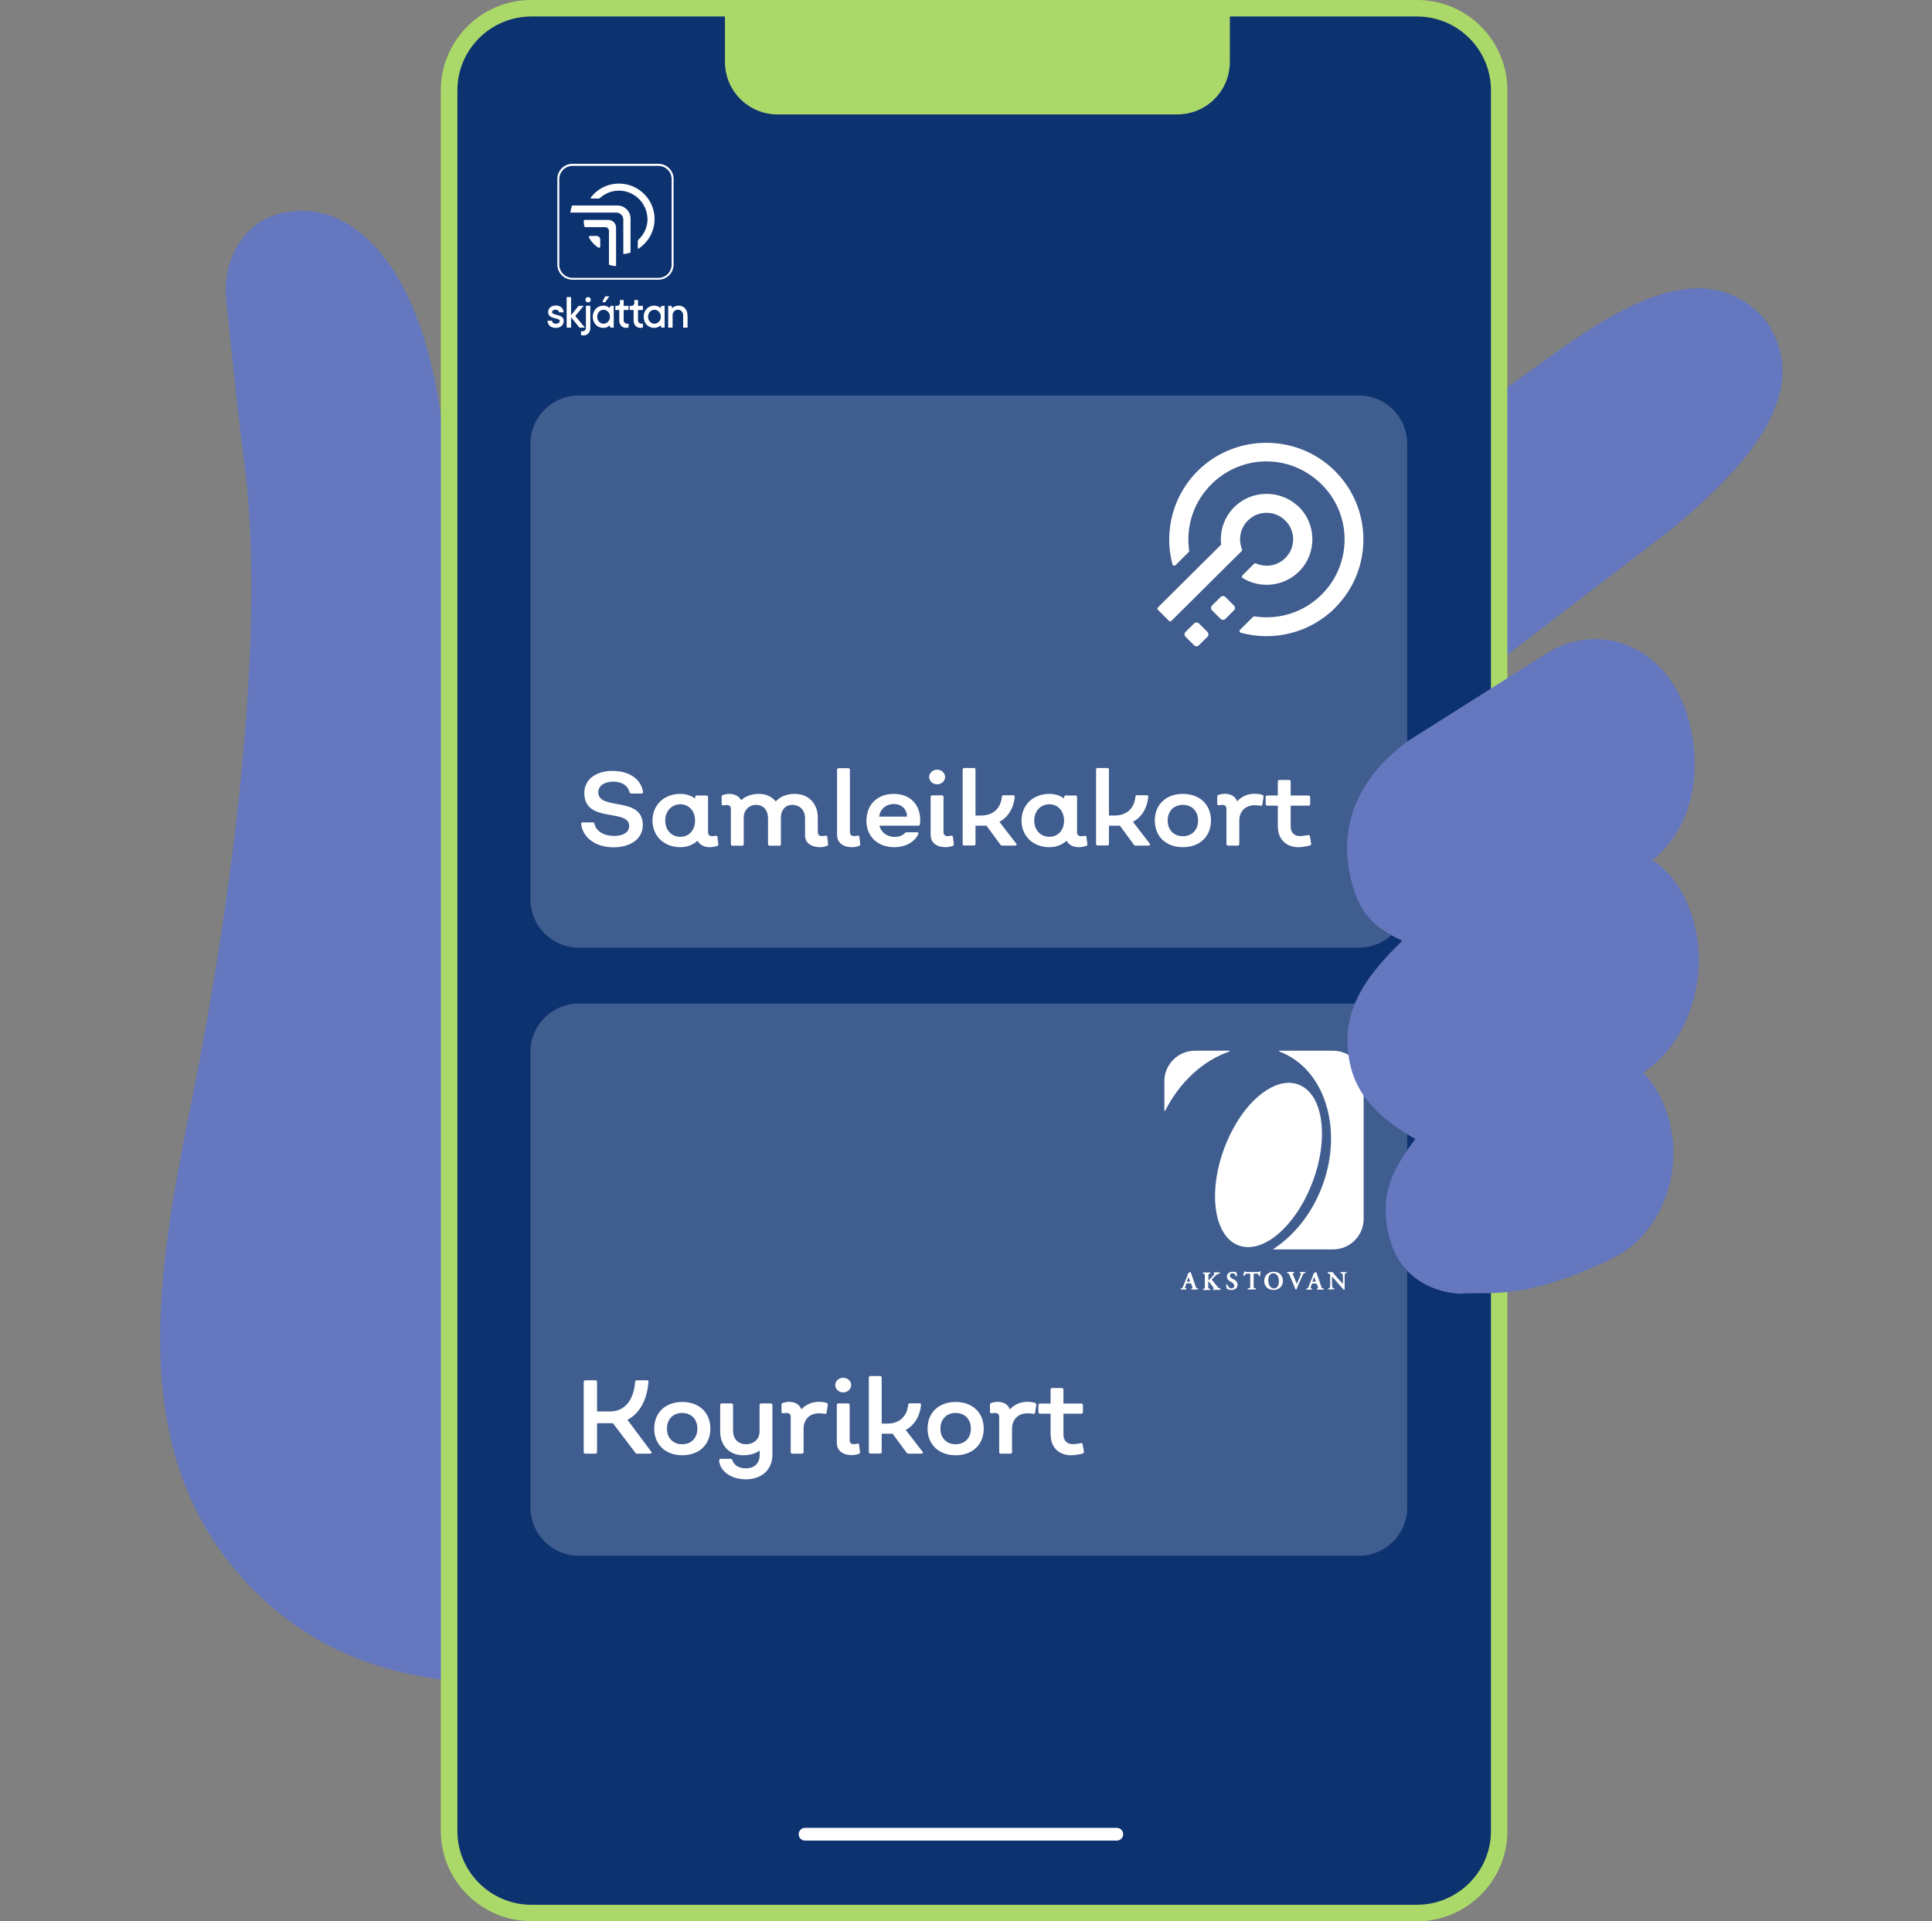 <svg width="181" height="180" viewBox="0 0 181 180" fill="none" xmlns="http://www.w3.org/2000/svg">
<rect x="0" y="0" width="181" height="180" fill="#808080" stroke="none"/>
<g clip-path="url(#clip0_67_1098)">
<path d="M100.881 66.09L144.505 34.637C150.698 30.181 159.211 24.053 164.852 30.239C169.31 36.195 163.761 42.987 155.856 49.447L112.68 82.446L100.881 66.09Z" fill="#6477BF"/>
<path d="M112.565 83.248L100.077 65.952L144.172 34.167C150.56 29.574 159.291 23.286 165.277 29.849C170.539 36.882 162.623 44.648 156.212 49.882L112.554 83.248H112.565ZM101.685 66.216L112.807 81.633L155.512 48.989C165.105 41.154 167.931 35.301 164.404 30.582C159.142 24.809 150.881 30.765 144.861 35.095L101.697 66.216H101.685Z" fill="#6477BF"/>
<path d="M25.754 150.048C35.44 158.478 47.411 157.516 59.532 156.817C74.319 155.969 89.117 155.328 103.914 154.584C106.97 154.435 110.027 154.274 113.094 154.125C120.528 147.241 127.995 137.906 134.567 124.528L43.482 85.504C43.482 85.504 42.425 67.762 41.276 44.923C40.288 25.451 32.947 20.136 28.018 20.319C24.766 20.445 23.181 22.29 22.4 23.996C21.814 25.279 21.63 26.711 21.779 28.12C22.308 33.091 22.664 37.157 23.457 43.25C25.754 61.004 21.676 87.314 18.93 101.242C15.748 117.346 11.313 136.291 24.778 149.154C25.1 149.464 25.433 149.761 25.766 150.059L25.754 150.048Z" fill="#6477BF"/>
<path d="M48.928 157.825C40.529 157.825 32.326 156.531 25.375 150.483C25.042 150.185 24.697 149.876 24.364 149.567C11.209 137.002 14.805 118.984 17.965 103.086L18.355 101.128C20.056 92.503 25.41 62.848 22.882 43.331C22.308 38.875 21.963 35.565 21.607 32.071C21.48 30.811 21.343 29.529 21.205 28.188C21.032 26.619 21.262 25.084 21.871 23.767C22.664 22.015 24.376 19.896 27.995 19.758C33.774 19.506 40.897 25.989 41.851 44.9C42.896 65.723 43.884 82.503 44.045 85.115L135.348 124.242L135.084 124.78C129.167 136.83 122.101 146.566 113.485 154.549L113.335 154.687L103.949 155.156C99.031 155.408 94.114 155.637 89.185 155.878C79.477 156.347 69.436 156.829 59.567 157.39L58.498 157.447C55.316 157.63 52.11 157.814 48.928 157.814V157.825ZM26.134 149.612C35.359 157.642 46.561 157 58.429 156.302L59.498 156.244C69.367 155.683 79.408 155.202 89.128 154.732C94.045 154.492 98.963 154.263 103.88 154.011L112.853 153.564C121.159 145.833 128.018 136.417 133.774 124.815L42.931 85.894L42.907 85.539C42.907 85.367 41.839 67.533 40.702 44.957C39.794 26.883 33.372 20.686 28.041 20.904C25.605 20.995 23.893 22.118 22.917 24.248C22.4 25.382 22.204 26.711 22.342 28.074C22.48 29.414 22.618 30.697 22.744 31.957C23.1 35.45 23.434 38.749 24.008 43.182C26.559 62.883 21.182 92.686 19.47 101.357L19.079 103.315C15.977 118.916 12.45 136.612 25.145 148.731C25.467 149.04 25.789 149.326 26.111 149.612H26.134Z" fill="#6477BF"/>
<path d="M132.752 0.767H49.778C45.527 0.767 42.08 4.203 42.08 8.442V171.558C42.08 175.797 45.527 179.233 49.778 179.233H132.752C137.003 179.233 140.449 175.797 140.449 171.558V8.442C140.449 4.203 137.003 0.767 132.752 0.767Z" fill="#0D3270"/>
<path d="M132.752 180H49.778C45.102 180 41.299 176.209 41.299 171.547V8.453C41.299 3.791 45.102 0 49.778 0H132.752C137.428 0 141.219 3.791 141.219 8.453V171.558C141.219 176.22 137.416 180.011 132.752 180.011V180ZM49.778 1.546C45.964 1.546 42.85 4.65 42.85 8.453V171.558C42.85 175.361 45.964 178.465 49.778 178.465H132.752C136.566 178.465 139.68 175.361 139.68 171.558V8.453C139.68 4.65 136.578 1.546 132.752 1.546H49.778Z" fill="#ABD969"/>
<path d="M54.443 77.212C54.443 77.12 54.489 77.051 54.592 77.051H55.534C55.626 77.051 55.672 77.097 55.695 77.189C55.844 77.876 56.568 78.323 57.556 78.323C58.395 78.323 58.946 77.956 58.946 77.406C58.946 75.7 54.741 77.189 54.741 74.302C54.741 73.054 55.798 72.229 57.384 72.229C58.969 72.229 60.049 73.008 60.245 74.188C60.267 74.279 60.21 74.348 60.107 74.348H59.153C59.061 74.348 59.015 74.314 58.981 74.222C58.82 73.603 58.268 73.237 57.464 73.237C56.614 73.237 56.051 73.626 56.051 74.234C56.051 75.986 60.221 74.543 60.221 77.303C60.221 78.552 59.13 79.388 57.487 79.388C55.844 79.388 54.615 78.529 54.454 77.234L54.443 77.212Z" fill="white"/>
<path d="M67.161 79.262C66.92 79.342 66.713 79.376 66.495 79.376C65.954 79.376 65.541 79.147 65.357 78.769C64.875 79.193 64.358 79.376 63.737 79.376C62.209 79.376 61.129 78.334 61.129 76.879C61.129 75.425 62.209 74.382 63.737 74.382C64.22 74.382 64.702 74.508 65.127 74.818V74.68C65.127 74.589 65.185 74.531 65.277 74.531H66.184C66.276 74.531 66.334 74.589 66.334 74.68V77.979C66.334 78.197 66.472 78.346 66.678 78.346C66.793 78.346 66.885 78.346 67.046 78.311C67.138 78.288 67.207 78.334 67.218 78.426L67.299 79.102C67.299 79.193 67.264 79.25 67.184 79.273L67.161 79.262ZM65.116 76.879C65.116 75.986 64.541 75.356 63.737 75.356C62.933 75.356 62.324 75.986 62.324 76.879C62.324 77.773 62.91 78.403 63.737 78.403C64.564 78.403 65.116 77.773 65.116 76.879Z" fill="white"/>
<path d="M77.466 79.262C77.225 79.342 77.018 79.376 76.8 79.376C75.973 79.376 75.421 78.941 75.421 78.288V76.673C75.421 75.917 74.939 75.413 74.215 75.413C73.583 75.413 73.158 75.894 73.158 76.605V79.09C73.158 79.182 73.101 79.239 73.009 79.239H72.101C72.009 79.239 71.952 79.182 71.952 79.09V76.673C71.952 75.917 71.515 75.413 70.849 75.413C70.182 75.413 69.677 75.894 69.677 76.605V79.09C69.677 79.182 69.62 79.239 69.528 79.239H68.62C68.528 79.239 68.471 79.182 68.471 79.09V75.791C68.471 75.551 68.344 75.425 68.057 75.425C67.988 75.425 67.85 75.448 67.781 75.459C67.678 75.459 67.609 75.436 67.609 75.345V74.657C67.609 74.566 67.643 74.508 67.724 74.486C67.908 74.417 68.137 74.382 68.321 74.382C68.85 74.382 69.24 74.612 69.436 74.978C69.826 74.6 70.412 74.382 71.102 74.382C71.791 74.382 72.308 74.646 72.676 75.093C73.078 74.646 73.698 74.382 74.456 74.382C75.743 74.382 76.616 75.276 76.616 76.605V77.968C76.616 78.185 76.754 78.334 76.961 78.334C77.076 78.334 77.168 78.334 77.329 78.3C77.432 78.277 77.501 78.323 77.501 78.414L77.581 79.09C77.581 79.182 77.547 79.239 77.466 79.262Z" fill="white"/>
<path d="M78.42 78.288V72.126C78.42 72.034 78.478 71.977 78.57 71.977H79.477C79.569 71.977 79.626 72.034 79.626 72.126V77.968C79.626 78.185 79.764 78.334 79.971 78.334C80.086 78.334 80.178 78.334 80.339 78.3C80.442 78.277 80.511 78.323 80.511 78.414L80.592 79.09C80.592 79.182 80.557 79.239 80.477 79.262C80.235 79.342 80.029 79.376 79.81 79.376C78.983 79.376 78.432 78.941 78.432 78.288H78.42Z" fill="white"/>
<path d="M81.177 76.879C81.177 75.379 82.2 74.382 83.728 74.382C85.256 74.382 86.21 75.368 86.21 76.845C86.21 76.971 86.21 77.109 86.187 77.234C86.164 77.326 86.106 77.361 86.014 77.361H82.384C82.556 78.002 83.108 78.414 83.82 78.414C84.222 78.414 84.578 78.277 84.751 78.071C84.808 78.013 84.865 77.979 84.934 77.979H85.911C86.026 77.979 86.083 78.048 86.026 78.151C85.693 78.895 84.82 79.376 83.785 79.376C82.223 79.376 81.166 78.38 81.166 76.879H81.177ZM84.98 76.513C84.957 75.826 84.486 75.333 83.751 75.333C83.016 75.333 82.453 75.803 82.361 76.513H84.992H84.98Z" fill="white"/>
<path d="M87.048 72.802C87.048 72.424 87.382 72.115 87.795 72.115C88.209 72.115 88.542 72.424 88.542 72.802C88.542 73.18 88.197 73.489 87.795 73.489C87.393 73.489 87.048 73.18 87.048 72.802ZM87.186 78.288V74.669C87.186 74.577 87.244 74.52 87.336 74.52H88.243C88.335 74.52 88.393 74.577 88.393 74.669V77.968C88.393 78.185 88.53 78.334 88.737 78.334C88.852 78.334 88.944 78.334 89.105 78.3C89.208 78.277 89.266 78.323 89.277 78.414L89.358 79.09C89.358 79.182 89.323 79.239 89.243 79.262C89.001 79.342 88.795 79.376 88.576 79.376C87.749 79.376 87.198 78.941 87.198 78.288H87.186Z" fill="white"/>
<path d="M95.114 79.228H93.896C93.816 79.228 93.769 79.205 93.724 79.136L92.414 77.361C92.31 77.361 92.23 77.361 92.127 77.361H91.391V79.067C91.391 79.159 91.334 79.216 91.242 79.216H90.334C90.242 79.216 90.185 79.159 90.185 79.067V72.103C90.185 72.011 90.242 71.954 90.334 71.954H91.242C91.334 71.954 91.391 72.011 91.391 72.103V76.41H91.908C93.023 76.41 93.746 75.768 93.861 74.657C93.861 74.554 93.919 74.508 94.011 74.508H94.918C95.01 74.508 95.079 74.554 95.068 74.657C94.964 75.722 94.447 76.559 93.632 77.005L95.206 79.044C95.286 79.147 95.24 79.216 95.114 79.216V79.228Z" fill="white"/>
<path d="M101.731 79.262C101.49 79.342 101.283 79.376 101.065 79.376C100.525 79.376 100.111 79.147 99.928 78.769C99.445 79.193 98.928 79.376 98.308 79.376C96.78 79.376 95.7 78.334 95.7 76.879C95.7 75.425 96.78 74.382 98.308 74.382C98.79 74.382 99.273 74.508 99.698 74.818V74.68C99.698 74.589 99.755 74.531 99.847 74.531H100.755C100.847 74.531 100.904 74.589 100.904 74.68V77.979C100.904 78.197 101.042 78.346 101.249 78.346C101.364 78.346 101.456 78.346 101.616 78.311C101.708 78.288 101.777 78.334 101.789 78.426L101.869 79.102C101.869 79.193 101.835 79.25 101.754 79.273L101.731 79.262ZM99.686 76.879C99.686 75.986 99.112 75.356 98.308 75.356C97.503 75.356 96.894 75.986 96.894 76.879C96.894 77.773 97.48 78.403 98.308 78.403C99.135 78.403 99.686 77.773 99.686 76.879Z" fill="white"/>
<path d="M107.614 79.228H106.396C106.315 79.228 106.27 79.205 106.224 79.136L104.914 77.361C104.81 77.361 104.73 77.361 104.627 77.361H103.891V79.067C103.891 79.159 103.834 79.216 103.742 79.216H102.834C102.742 79.216 102.685 79.159 102.685 79.067V72.103C102.685 72.011 102.742 71.954 102.834 71.954H103.742C103.834 71.954 103.891 72.011 103.891 72.103V76.41H104.42C105.534 76.41 106.258 75.768 106.373 74.657C106.373 74.554 106.43 74.508 106.522 74.508H107.43C107.522 74.508 107.591 74.554 107.579 74.657C107.476 75.722 106.959 76.559 106.143 77.005L107.717 79.044C107.798 79.147 107.752 79.216 107.625 79.216L107.614 79.228Z" fill="white"/>
<path d="M108.188 76.879C108.188 75.379 109.245 74.382 110.819 74.382C112.393 74.382 113.45 75.379 113.45 76.879C113.45 78.38 112.393 79.376 110.819 79.376C109.245 79.376 108.188 78.38 108.188 76.879ZM112.244 76.879C112.244 75.998 111.669 75.413 110.819 75.413C109.969 75.413 109.395 75.998 109.395 76.879C109.395 77.761 109.969 78.346 110.819 78.346C111.669 78.346 112.244 77.761 112.244 76.879Z" fill="white"/>
<path d="M118.379 74.646L118.264 75.379C118.241 75.482 118.184 75.516 118.092 75.493C117.919 75.459 117.724 75.448 117.529 75.448C116.69 75.448 116.104 76.02 116.104 76.868V79.079C116.104 79.17 116.047 79.228 115.955 79.228H115.047C114.955 79.228 114.898 79.17 114.898 79.079V75.78C114.898 75.539 114.771 75.413 114.484 75.413C114.415 75.413 114.277 75.436 114.208 75.448C114.105 75.448 114.036 75.425 114.036 75.333V74.646C114.036 74.554 114.071 74.497 114.151 74.474C114.335 74.417 114.565 74.371 114.748 74.371C115.323 74.371 115.748 74.634 115.897 75.081C116.311 74.634 116.874 74.371 117.529 74.371C117.782 74.371 118.069 74.405 118.264 74.474C118.356 74.508 118.379 74.566 118.368 74.646H118.379Z" fill="white"/>
<path d="M119.712 77.487V75.482H118.724C118.632 75.482 118.574 75.425 118.574 75.333V74.68C118.574 74.589 118.632 74.531 118.724 74.531H119.712V73.226C119.712 73.134 119.769 73.077 119.861 73.077H120.769C120.861 73.077 120.918 73.134 120.918 73.226V74.531H122.596C122.687 74.531 122.745 74.589 122.745 74.68V75.333C122.745 75.425 122.687 75.482 122.596 75.482H120.918V77.452C120.918 77.979 121.251 78.334 121.768 78.334C122.01 78.334 122.297 78.3 122.55 78.242C122.641 78.219 122.71 78.277 122.722 78.357L122.837 79.044C122.837 79.136 122.802 79.193 122.722 79.216C122.343 79.319 121.918 79.376 121.63 79.376C120.493 79.376 119.723 78.62 119.723 77.487H119.712Z" fill="white"/>
<path d="M67.919 1.077H115.219V5.807C115.219 8.522 113.014 10.721 110.291 10.721H72.848C70.125 10.721 67.919 8.522 67.919 5.807V1.077Z" fill="#ABD969"/>
<path d="M104.627 172.452H75.421C75.088 172.452 74.824 172.188 74.824 171.856C74.824 171.524 75.088 171.261 75.421 171.261H104.627C104.96 171.261 105.224 171.524 105.224 171.856C105.224 172.188 104.96 172.452 104.627 172.452Z" fill="white"/>
<g opacity="0.21">
<path d="M127.306 37.054H54.224C51.724 37.054 49.697 39.074 49.697 41.567V84.279C49.697 86.771 51.724 88.792 54.224 88.792H127.306C129.806 88.792 131.833 86.771 131.833 84.279V41.567C131.833 39.074 129.806 37.054 127.306 37.054Z" fill="white"/>
</g>
<path d="M61.681 26.207H53.638C52.857 26.207 52.214 25.577 52.214 24.787V16.769C52.214 15.99 52.845 15.348 53.638 15.348H61.681C62.462 15.348 63.105 15.978 63.105 16.769V24.787C63.105 25.565 62.473 26.207 61.681 26.207ZM53.638 15.543C52.96 15.543 52.397 16.093 52.397 16.78V24.798C52.397 25.474 52.949 26.035 53.638 26.035H61.681C62.358 26.035 62.921 25.485 62.921 24.798V16.78C62.921 16.104 62.37 15.543 61.681 15.543H53.638Z" fill="white"/>
<path d="M51.708 30.032C51.731 30.216 51.846 30.33 52.076 30.33C52.328 30.33 52.443 30.216 52.443 30.078C52.443 29.712 51.352 29.964 51.352 29.242C51.352 28.898 51.628 28.624 52.053 28.624C52.535 28.624 52.776 28.876 52.8 29.265H52.386C52.363 29.128 52.248 29.013 52.041 29.013C51.834 29.013 51.719 29.128 51.719 29.242C51.719 29.609 52.811 29.357 52.811 30.078C52.811 30.445 52.535 30.72 52.064 30.72C51.593 30.72 51.317 30.468 51.294 30.044H51.708V30.032Z" fill="white"/>
<path d="M54.293 30.697L53.5 29.723V30.697H53.087V27.833H53.5V29.54L54.201 28.658H54.684L53.891 29.609L54.798 30.697H54.293Z" fill="white"/>
<path d="M54.891 28.646H55.304V30.731C55.304 31.166 55.028 31.43 54.661 31.43C54.523 31.43 54.431 31.384 54.431 31.384V31.017C54.431 31.017 54.5 31.04 54.569 31.04C54.753 31.04 54.891 30.903 54.891 30.72V28.635V28.646ZM54.844 28.085C54.844 27.948 54.959 27.833 55.097 27.833C55.235 27.833 55.35 27.948 55.35 28.085C55.35 28.223 55.235 28.337 55.097 28.337C54.959 28.337 54.844 28.223 54.844 28.085Z" fill="white"/>
<path d="M57.2 30.697L57.108 30.491C57.108 30.491 56.924 30.72 56.511 30.72C55.959 30.72 55.534 30.284 55.534 29.677C55.534 29.07 55.971 28.635 56.511 28.635C56.924 28.635 57.108 28.864 57.108 28.864L57.2 28.658H57.499V30.697H57.2ZM56.545 30.33C56.867 30.33 57.142 30.055 57.142 29.677C57.142 29.299 56.867 29.024 56.545 29.024C56.223 29.024 55.947 29.299 55.947 29.677C55.947 30.055 56.223 30.33 56.545 30.33ZM56.694 27.765H57.085L56.694 28.314H56.419L56.694 27.765Z" fill="white"/>
<path d="M58.429 30.009C58.429 30.193 58.567 30.33 58.751 30.33C58.82 30.33 58.889 30.307 58.889 30.307V30.674C58.889 30.674 58.797 30.72 58.659 30.72C58.291 30.72 58.016 30.445 58.016 30.021V29.047H57.648V28.658H57.809C57.969 28.658 58.084 28.543 58.084 28.383V28.108H58.429V28.658H58.889V29.047H58.429V30.021V30.009Z" fill="white"/>
<path d="M59.773 30.009C59.773 30.193 59.911 30.33 60.095 30.33C60.164 30.33 60.233 30.307 60.233 30.307V30.674C60.233 30.674 60.141 30.72 60.003 30.72C59.635 30.72 59.36 30.445 59.36 30.021V29.047H58.992V28.658H59.153C59.314 28.658 59.429 28.543 59.429 28.383V28.108H59.773V28.658H60.233V29.047H59.773V30.021V30.009Z" fill="white"/>
<path d="M61.968 30.697L61.876 30.491C61.876 30.491 61.692 30.72 61.278 30.72C60.727 30.72 60.302 30.284 60.302 29.677C60.302 29.07 60.739 28.635 61.278 28.635C61.692 28.635 61.876 28.864 61.876 28.864L61.968 28.658H62.267V30.697H61.968ZM61.313 30.33C61.635 30.33 61.91 30.055 61.91 29.677C61.91 29.299 61.635 29.024 61.313 29.024C60.991 29.024 60.715 29.299 60.715 29.677C60.715 30.055 60.991 30.33 61.313 30.33Z" fill="white"/>
<path d="M64.415 29.517V30.697H64.001V29.517C64.001 29.242 63.772 29.013 63.519 29.013C63.243 29.013 63.013 29.242 63.013 29.517V30.697H62.6V28.658H62.898L62.99 28.864C62.99 28.864 63.174 28.635 63.588 28.635C64.047 28.635 64.403 29.002 64.403 29.517H64.415Z" fill="white"/>
<path d="M60.647 20.342C60.555 19.025 59.486 17.96 58.165 17.868C57.407 17.822 56.717 18.086 56.2 18.555C56.177 18.578 56.131 18.601 56.097 18.601H55.373C55.373 18.601 55.316 18.555 55.339 18.521C55.959 17.696 56.959 17.17 58.084 17.204C59.877 17.25 61.324 18.727 61.324 20.514C61.324 21.682 60.727 22.702 59.819 23.297C59.785 23.32 59.75 23.297 59.75 23.252V22.587C59.75 22.587 59.773 22.507 59.796 22.473C60.371 21.946 60.715 21.19 60.658 20.342H60.647Z" fill="white"/>
<path d="M56.993 20.606C57.395 20.606 57.717 20.927 57.717 21.327V24.878C57.717 24.878 57.682 24.935 57.659 24.935C57.464 24.913 57.269 24.878 57.085 24.821C57.062 24.821 57.05 24.787 57.05 24.764V21.637C57.05 21.442 56.89 21.282 56.694 21.282H54.81C54.81 21.282 54.764 21.259 54.753 21.236C54.707 21.052 54.684 20.858 54.684 20.663C54.684 20.629 54.707 20.606 54.741 20.606H57.005H56.993Z" fill="white"/>
<path d="M53.592 19.254H57.843C58.521 19.254 59.072 19.804 59.072 20.48V23.664C58.808 23.744 58.647 23.79 58.395 23.801V20.571C58.395 20.216 58.107 19.919 57.74 19.919H53.431C53.466 19.689 53.523 19.46 53.592 19.243V19.254Z" fill="white"/>
<path d="M55.316 22.106H55.89C56.085 22.106 56.235 22.267 56.235 22.45V23.08C56.235 23.183 56.131 23.263 56.039 23.194C55.695 22.954 55.396 22.656 55.189 22.29C55.143 22.198 55.201 22.095 55.304 22.095L55.316 22.106Z" fill="white"/>
<path d="M125.089 56.949C122.687 59.343 119.287 60.111 116.242 59.286C116.116 59.252 116.081 59.091 116.173 59.011L117.391 57.797C117.391 57.797 117.483 57.74 117.529 57.751C119.758 58.095 122.113 57.419 123.825 55.701C126.686 52.849 126.686 48.21 123.802 45.369C120.918 42.529 116.483 42.552 113.634 45.232C111.819 46.939 111.083 49.321 111.405 51.589C111.405 51.646 111.405 51.692 111.359 51.726L110.13 52.952C110.038 53.044 109.877 52.998 109.843 52.883C109.004 49.745 109.889 46.24 112.485 43.858C115.932 40.708 121.297 40.696 124.755 43.835C128.616 47.351 128.719 53.319 125.066 56.961L125.089 56.949ZM121.492 47.328C119.827 45.862 117.253 45.931 115.668 47.477C114.679 48.439 114.254 49.768 114.404 51.028L108.487 56.904C108.418 56.972 108.418 57.075 108.487 57.144L109.509 58.164C109.578 58.232 109.682 58.232 109.751 58.164L116.322 51.635C116.322 51.635 116.38 51.52 116.357 51.452C115.955 50.455 116.23 49.252 117.173 48.542C118.069 47.866 119.333 47.889 120.206 48.588C121.389 49.527 121.458 51.245 120.424 52.276C119.677 53.021 118.586 53.193 117.667 52.792C117.598 52.769 117.529 52.78 117.483 52.826L116.403 53.903C116.322 53.983 116.334 54.109 116.426 54.166C118.08 55.174 120.263 54.968 121.699 53.548C123.434 51.818 123.365 48.966 121.504 47.317L121.492 47.328ZM112.313 60.466L113.128 59.653C113.243 59.538 113.243 59.343 113.128 59.217L112.313 58.404C112.198 58.29 112.003 58.29 111.876 58.404L111.06 59.217C110.946 59.332 110.946 59.527 111.06 59.653L111.876 60.466C111.991 60.58 112.186 60.58 112.313 60.466ZM114.794 57.992L115.61 57.178C115.725 57.064 115.725 56.869 115.61 56.743L114.794 55.93C114.679 55.816 114.484 55.816 114.358 55.93L113.542 56.743C113.427 56.858 113.427 57.053 113.542 57.178L114.358 57.992C114.473 58.106 114.668 58.106 114.794 57.992Z" fill="white"/>
<path d="M60.922 136.2H59.693C59.612 136.2 59.567 136.177 59.521 136.108L57.418 133.348H55.936V136.051C55.936 136.143 55.879 136.2 55.787 136.2H54.833C54.741 136.2 54.684 136.143 54.684 136.051V129.476C54.684 129.385 54.741 129.327 54.833 129.327H55.787C55.879 129.327 55.936 129.385 55.936 129.476V132.248H57.142C58.51 132.248 59.371 131.217 59.498 129.476C59.498 129.373 59.567 129.327 59.658 129.327H60.612C60.715 129.327 60.761 129.385 60.75 129.488C60.623 131.183 59.9 132.454 58.785 133.027L61.014 136.017C61.083 136.12 61.049 136.188 60.922 136.188V136.2Z" fill="white"/>
<path d="M61.29 133.852C61.29 132.351 62.347 131.355 63.921 131.355C65.495 131.355 66.552 132.351 66.552 133.852C66.552 135.352 65.495 136.349 63.921 136.349C62.347 136.349 61.29 135.352 61.29 133.852ZM65.334 133.852C65.334 132.97 64.76 132.386 63.909 132.386C63.059 132.386 62.485 132.97 62.485 133.852C62.485 134.734 63.059 135.318 63.909 135.318C64.76 135.318 65.334 134.734 65.334 133.852Z" fill="white"/>
<path d="M67.379 136.841C67.379 136.738 67.414 136.681 67.517 136.681H68.448C68.54 136.681 68.574 136.715 68.609 136.807C68.758 137.254 69.183 137.574 69.895 137.574C70.608 137.574 71.171 137.162 71.171 136.314V135.914C70.768 136.188 70.251 136.349 69.631 136.349C68.344 136.349 67.471 135.455 67.471 134.127V131.641C67.471 131.55 67.528 131.492 67.62 131.492H68.528C68.62 131.492 68.677 131.55 68.677 131.641V134.058C68.677 134.814 69.16 135.318 69.884 135.318C70.608 135.318 71.159 134.837 71.159 134.127V131.641C71.159 131.55 71.216 131.492 71.308 131.492H72.216C72.308 131.492 72.365 131.55 72.365 131.641V136.314C72.365 137.643 71.412 138.605 69.884 138.605C68.54 138.605 67.471 137.895 67.368 136.841H67.379Z" fill="white"/>
<path d="M77.558 131.618L77.444 132.351C77.421 132.454 77.363 132.489 77.271 132.466C77.11 132.431 76.904 132.42 76.708 132.42C75.87 132.42 75.284 132.993 75.284 133.84V136.051C75.284 136.143 75.226 136.2 75.134 136.2H74.227C74.135 136.2 74.077 136.143 74.077 136.051V132.752C74.077 132.512 73.951 132.386 73.664 132.386C73.595 132.386 73.457 132.409 73.388 132.42C73.284 132.42 73.216 132.397 73.216 132.305V131.618C73.216 131.527 73.25 131.469 73.331 131.446C73.514 131.389 73.744 131.343 73.928 131.343C74.502 131.343 74.916 131.607 75.077 132.053C75.49 131.607 76.053 131.343 76.708 131.343C76.961 131.343 77.248 131.378 77.444 131.446C77.535 131.481 77.558 131.538 77.547 131.618H77.558Z" fill="white"/>
<path d="M78.248 129.774C78.248 129.396 78.581 129.087 78.995 129.087C79.408 129.087 79.741 129.396 79.741 129.774C79.741 130.152 79.397 130.461 78.995 130.461C78.592 130.461 78.248 130.152 78.248 129.774ZM78.397 135.261V131.641C78.397 131.549 78.454 131.492 78.546 131.492H79.454C79.546 131.492 79.603 131.549 79.603 131.641V134.94C79.603 135.157 79.741 135.306 79.948 135.306C80.063 135.306 80.155 135.306 80.316 135.261C80.419 135.238 80.477 135.283 80.488 135.375L80.569 136.051C80.569 136.143 80.534 136.2 80.454 136.223C80.212 136.303 80.005 136.337 79.787 136.337C78.96 136.337 78.409 135.902 78.409 135.249L78.397 135.261Z" fill="white"/>
<path d="M86.325 136.2H85.107C85.026 136.2 84.98 136.177 84.934 136.108L83.625 134.333C83.521 134.333 83.441 134.333 83.337 134.333H82.602V136.039C82.602 136.131 82.545 136.188 82.453 136.188H81.545C81.453 136.188 81.396 136.131 81.396 136.039V129.075C81.396 128.984 81.453 128.927 81.545 128.927H82.453C82.545 128.927 82.602 128.984 82.602 129.075V133.382H83.131C84.245 133.382 84.969 132.729 85.084 131.63C85.084 131.527 85.141 131.481 85.233 131.481H86.141C86.233 131.481 86.302 131.527 86.29 131.63C86.187 132.695 85.67 133.531 84.854 133.978L86.428 136.017C86.508 136.12 86.462 136.188 86.336 136.188L86.325 136.2Z" fill="white"/>
<path d="M86.899 133.852C86.899 132.351 87.956 131.355 89.53 131.355C91.104 131.355 92.161 132.351 92.161 133.852C92.161 135.352 91.104 136.349 89.53 136.349C87.956 136.349 86.899 135.352 86.899 133.852ZM90.955 133.852C90.955 132.97 90.38 132.386 89.53 132.386C88.68 132.386 88.105 132.97 88.105 133.852C88.105 134.734 88.68 135.318 89.53 135.318C90.38 135.318 90.955 134.734 90.955 133.852Z" fill="white"/>
<path d="M97.09 131.618L96.975 132.351C96.952 132.454 96.894 132.489 96.803 132.466C96.63 132.431 96.435 132.42 96.24 132.42C95.401 132.42 94.815 132.993 94.815 133.84V136.051C94.815 136.143 94.757 136.2 94.666 136.2H93.758C93.666 136.2 93.609 136.143 93.609 136.051V132.752C93.609 132.512 93.482 132.386 93.195 132.386C93.126 132.386 92.988 132.409 92.919 132.42C92.816 132.42 92.747 132.397 92.747 132.305V131.618C92.747 131.527 92.781 131.469 92.862 131.446C93.046 131.389 93.275 131.343 93.459 131.343C94.034 131.343 94.459 131.607 94.608 132.053C95.022 131.607 95.585 131.343 96.24 131.343C96.492 131.343 96.78 131.378 96.975 131.446C97.067 131.481 97.09 131.538 97.078 131.618H97.09Z" fill="white"/>
<path d="M98.422 134.459V132.454H97.434C97.343 132.454 97.285 132.397 97.285 132.305V131.653C97.285 131.561 97.343 131.504 97.434 131.504H98.422V130.198C98.422 130.106 98.48 130.049 98.572 130.049H99.479C99.571 130.049 99.629 130.106 99.629 130.198V131.504H101.306C101.398 131.504 101.456 131.561 101.456 131.653V132.305C101.456 132.397 101.398 132.454 101.306 132.454H99.629V134.424C99.629 134.951 99.962 135.306 100.479 135.306C100.72 135.306 101.007 135.272 101.26 135.215C101.364 135.192 101.421 135.249 101.433 135.329L101.547 136.017C101.547 136.108 101.513 136.165 101.433 136.188C101.053 136.291 100.628 136.349 100.341 136.349C99.204 136.349 98.434 135.593 98.434 134.459H98.422Z" fill="white"/>
<g opacity="0.21">
<path d="M127.306 94.026H54.224C51.724 94.026 49.697 96.047 49.697 98.539V141.251C49.697 143.743 51.724 145.764 54.224 145.764H127.306C129.806 145.764 131.833 143.743 131.833 141.251V98.539C131.833 96.047 129.806 94.026 127.306 94.026Z" fill="white"/>
</g>
<path d="M112.221 120.714H112.186C112.072 120.691 112.072 120.68 112.014 120.531L111.669 119.523C111.669 119.523 111.635 119.408 111.612 119.362C111.6 119.305 111.578 119.248 111.555 119.202C111.543 119.179 111.52 119.179 111.497 119.179C111.497 119.179 111.486 119.179 111.463 119.202C111.44 119.225 111.382 119.282 111.313 119.294H111.29V119.317C111.29 119.351 111.279 119.397 111.256 119.454V119.477L110.923 120.325L110.9 120.37C110.854 120.473 110.831 120.554 110.808 120.611C110.773 120.68 110.75 120.703 110.693 120.703L110.624 120.714C110.612 120.725 110.601 120.748 110.612 120.771C110.612 120.794 110.612 120.806 110.635 120.817C110.727 120.817 110.796 120.817 110.877 120.817H110.957C111.015 120.817 111.072 120.817 111.129 120.817C111.141 120.817 111.152 120.794 111.152 120.771C111.152 120.748 111.152 120.725 111.141 120.703H111.072L111.015 120.68C111.015 120.668 111.026 120.599 111.038 120.565L111.141 120.279C111.141 120.256 111.152 120.244 111.152 120.244C111.152 120.244 111.175 120.244 111.198 120.244H111.52C111.558 120.244 111.585 120.26 111.6 120.29L111.715 120.611C111.715 120.634 111.738 120.68 111.727 120.691C111.727 120.691 111.681 120.703 111.669 120.714H111.612C111.6 120.725 111.589 120.748 111.6 120.771C111.6 120.794 111.612 120.806 111.623 120.817H111.692C111.761 120.817 111.842 120.817 111.911 120.817C112.026 120.817 112.117 120.817 112.221 120.817C112.232 120.817 112.244 120.794 112.244 120.771C112.244 120.748 112.244 120.725 112.221 120.714ZM111.474 120.084H111.221H111.198V120.05L111.302 119.775C111.325 119.717 111.336 119.672 111.348 119.637C111.348 119.649 111.348 119.66 111.359 119.683L111.394 119.786L111.497 120.073C111.497 120.084 111.497 120.095 111.497 120.095C111.497 120.095 111.463 120.095 111.451 120.095L111.474 120.084Z" fill="white"/>
<path d="M114.346 120.714H114.289C114.231 120.714 114.174 120.691 114.128 120.634C113.956 120.439 113.737 120.153 113.542 119.901C113.519 119.878 113.531 119.878 113.542 119.855L113.68 119.717L113.829 119.569C114.002 119.408 114.059 119.351 114.266 119.328C114.289 119.328 114.3 119.294 114.289 119.271C114.289 119.248 114.266 119.225 114.254 119.214H114.174C114.174 119.214 114.059 119.214 113.99 119.214C113.91 119.214 113.829 119.214 113.726 119.214C113.714 119.225 113.703 119.248 113.703 119.271C113.703 119.294 113.703 119.305 113.726 119.317L113.795 119.339C113.795 119.339 113.795 119.362 113.76 119.385C113.726 119.42 113.668 119.5 113.634 119.534L113.393 119.798C113.324 119.866 113.266 119.935 113.232 119.935C113.22 119.935 113.209 119.912 113.209 119.855V119.591C113.209 119.362 113.209 119.362 113.324 119.339H113.37C113.381 119.339 113.393 119.305 113.393 119.282C113.393 119.259 113.381 119.236 113.358 119.225C113.266 119.225 113.163 119.225 113.048 119.225C112.933 119.225 112.83 119.225 112.726 119.225C112.715 119.225 112.703 119.248 112.703 119.271C112.703 119.294 112.703 119.317 112.715 119.339H112.761C112.864 119.362 112.876 119.362 112.876 119.603V120.496C112.876 120.737 112.864 120.737 112.761 120.748H112.726C112.715 120.748 112.703 120.783 112.703 120.806C112.703 120.829 112.715 120.851 112.738 120.863C112.818 120.863 112.933 120.863 113.037 120.863C113.14 120.863 113.255 120.863 113.358 120.863C113.37 120.863 113.381 120.84 113.393 120.806C113.393 120.783 113.393 120.76 113.37 120.748H113.312C113.209 120.725 113.197 120.725 113.197 120.485V120.176C113.197 120.176 113.197 120.095 113.197 120.073C113.197 120.073 113.197 120.073 113.22 120.073C113.232 120.073 113.243 120.084 113.266 120.107C113.324 120.164 113.462 120.347 113.577 120.508C113.645 120.599 113.703 120.668 113.737 120.714C113.737 120.725 113.749 120.737 113.737 120.737C113.737 120.737 113.737 120.737 113.726 120.737H113.657C113.634 120.737 113.622 120.771 113.634 120.794C113.634 120.817 113.645 120.84 113.668 120.851C113.772 120.851 113.887 120.851 114.002 120.851C114.128 120.851 114.22 120.851 114.312 120.851C114.323 120.851 114.335 120.829 114.346 120.806C114.346 120.783 114.346 120.76 114.323 120.737L114.346 120.714Z" fill="white"/>
<path d="M115.587 119.878L115.438 119.798C115.3 119.729 115.22 119.626 115.22 119.523C115.22 119.408 115.288 119.294 115.472 119.294C115.622 119.294 115.725 119.385 115.771 119.557V119.569C115.794 119.58 115.817 119.591 115.84 119.58C115.863 119.58 115.874 119.569 115.886 119.557C115.886 119.443 115.863 119.271 115.828 119.213V119.202C115.805 119.202 115.771 119.202 115.748 119.191C115.668 119.168 115.587 119.156 115.495 119.156C115.116 119.156 114.944 119.385 114.944 119.614C114.944 119.809 115.059 119.969 115.3 120.095L115.403 120.153C115.564 120.244 115.633 120.347 115.633 120.485C115.633 120.622 115.53 120.714 115.369 120.714C115.128 120.714 115.001 120.416 114.978 120.347C114.967 120.336 114.944 120.324 114.921 120.336C114.898 120.336 114.886 120.347 114.875 120.37V120.382C114.875 120.519 114.898 120.702 114.955 120.76C115.001 120.783 115.128 120.863 115.357 120.863C115.714 120.863 115.943 120.668 115.943 120.37C115.943 120.095 115.725 119.947 115.599 119.878H115.587Z" fill="white"/>
<path d="M118.011 119.122C118.011 119.122 117.988 119.122 117.977 119.133C117.954 119.179 117.931 119.179 117.816 119.179H116.839C116.667 119.179 116.656 119.179 116.656 119.133C116.656 119.122 116.633 119.11 116.61 119.11C116.587 119.11 116.575 119.11 116.564 119.133C116.552 119.214 116.506 119.362 116.472 119.488V119.5C116.472 119.511 116.495 119.534 116.518 119.534C116.541 119.534 116.564 119.534 116.587 119.534C116.667 119.351 116.736 119.328 116.943 119.328H117.081C117.081 119.328 117.127 119.328 117.127 119.408V120.439C117.127 120.668 117.127 120.668 117.012 120.691L116.908 120.703C116.897 120.703 116.885 120.737 116.885 120.76C116.885 120.783 116.897 120.806 116.92 120.817C117.081 120.817 117.196 120.817 117.288 120.817C117.379 120.817 117.494 120.817 117.644 120.817C117.655 120.817 117.667 120.794 117.667 120.771C117.667 120.748 117.667 120.725 117.655 120.703H117.563C117.46 120.68 117.448 120.68 117.448 120.439V119.408C117.448 119.355 117.464 119.328 117.494 119.328H117.632C117.885 119.328 117.919 119.374 117.942 119.546V119.557C117.954 119.569 117.988 119.58 118.011 119.569C118.034 119.569 118.046 119.557 118.057 119.546V119.534C118.057 119.454 118.069 119.259 118.092 119.156V119.133C118.092 119.122 118.069 119.11 118.046 119.11L118.011 119.122Z" fill="white"/>
<path d="M119.321 119.156C118.804 119.156 118.436 119.523 118.436 120.027C118.436 120.439 118.735 120.863 119.321 120.863C119.815 120.863 120.194 120.496 120.194 120.015C120.194 119.603 119.918 119.156 119.333 119.156H119.321ZM119.344 120.714C118.93 120.714 118.816 120.233 118.816 119.958C118.816 119.465 119.068 119.294 119.298 119.294C119.654 119.294 119.815 119.683 119.815 120.05C119.815 120.473 119.643 120.714 119.344 120.714Z" fill="white"/>
<path d="M122.274 119.179C122.205 119.179 122.124 119.179 122.044 119.179C121.964 119.179 121.883 119.179 121.791 119.179C121.78 119.179 121.768 119.202 121.768 119.225C121.768 119.248 121.768 119.271 121.78 119.282H121.849C121.849 119.282 121.883 119.305 121.895 119.317C121.895 119.328 121.883 119.374 121.872 119.397C121.757 119.683 121.642 119.969 121.515 120.244L121.492 120.302C121.458 120.221 121.424 120.13 121.389 120.05L121.217 119.626C121.136 119.42 121.102 119.339 121.102 119.317C121.102 119.317 121.102 119.317 121.159 119.294L121.217 119.282C121.228 119.271 121.24 119.248 121.24 119.225C121.24 119.202 121.24 119.179 121.217 119.168C121.09 119.168 121.01 119.168 120.895 119.168C120.803 119.168 120.7 119.168 120.608 119.168C120.596 119.168 120.573 119.191 120.573 119.202C120.573 119.225 120.573 119.259 120.585 119.271H120.642C120.723 119.294 120.746 119.317 120.815 119.477L121.24 120.485C121.274 120.565 121.309 120.668 121.355 120.794V120.806C121.366 120.806 121.389 120.817 121.412 120.817C121.412 120.817 121.458 120.817 121.47 120.794C121.515 120.668 121.619 120.393 121.722 120.176L121.86 119.878L121.929 119.717C121.998 119.557 122.044 119.454 122.101 119.362C122.136 119.305 122.182 119.282 122.239 119.271L122.297 119.259C122.32 119.236 122.32 119.179 122.285 119.156L122.274 119.179Z" fill="white"/>
<path d="M123.986 120.714H123.951C123.836 120.691 123.836 120.68 123.779 120.531L123.434 119.523C123.411 119.465 123.4 119.408 123.377 119.362C123.365 119.305 123.342 119.248 123.319 119.202C123.308 119.179 123.285 119.179 123.262 119.179C123.262 119.179 123.25 119.179 123.227 119.202C123.204 119.225 123.147 119.282 123.078 119.294H123.055V119.317C123.055 119.351 123.044 119.397 123.021 119.454V119.477L122.687 120.325L122.664 120.382C122.63 120.485 122.595 120.565 122.573 120.622C122.538 120.691 122.515 120.714 122.458 120.714L122.389 120.725C122.377 120.737 122.366 120.76 122.377 120.783C122.377 120.806 122.377 120.817 122.4 120.829C122.492 120.829 122.561 120.829 122.641 120.829H122.722C122.779 120.829 122.837 120.829 122.894 120.829C122.906 120.829 122.917 120.806 122.917 120.783C122.917 120.76 122.917 120.737 122.906 120.714H122.837L122.779 120.691C122.779 120.68 122.791 120.611 122.802 120.577L122.906 120.29C122.906 120.267 122.917 120.256 122.917 120.256C122.917 120.256 122.94 120.256 122.963 120.256H123.285C123.323 120.256 123.35 120.271 123.365 120.302L123.48 120.622C123.48 120.645 123.503 120.691 123.492 120.703C123.492 120.703 123.446 120.714 123.434 120.725H123.377C123.365 120.737 123.354 120.76 123.365 120.783C123.365 120.806 123.377 120.829 123.388 120.829H123.457C123.526 120.829 123.607 120.829 123.675 120.829C123.79 120.829 123.882 120.829 123.986 120.829C123.997 120.829 124.009 120.806 124.009 120.783C124.009 120.76 124.009 120.737 123.986 120.725V120.714ZM123.239 120.084H122.986H122.963V120.05L123.067 119.775C123.09 119.717 123.101 119.66 123.124 119.637C123.124 119.649 123.124 119.66 123.135 119.683L123.17 119.786L123.273 120.073C123.273 120.084 123.273 120.095 123.273 120.095C123.273 120.095 123.239 120.095 123.227 120.095L123.239 120.084Z" fill="white"/>
<path d="M126.146 119.191C126.065 119.191 125.996 119.191 125.893 119.191C125.801 119.191 125.709 119.191 125.617 119.191C125.594 119.191 125.583 119.213 125.583 119.236C125.583 119.259 125.583 119.282 125.606 119.305H125.663C125.663 119.305 125.755 119.328 125.766 119.362C125.812 119.431 125.812 119.683 125.812 119.821V120.29C125.812 120.29 125.674 120.153 125.617 120.084L125.502 119.958L125.261 119.695C125.18 119.603 124.916 119.305 124.882 119.202L124.859 119.191C124.801 119.191 124.744 119.191 124.698 119.191H124.663C124.595 119.191 124.491 119.191 124.411 119.191C124.388 119.191 124.376 119.213 124.376 119.236C124.376 119.259 124.376 119.282 124.399 119.305H124.434C124.434 119.305 124.526 119.339 124.549 119.351C124.617 119.408 124.617 119.443 124.617 119.614V120.199C124.617 120.382 124.617 120.588 124.583 120.657C124.583 120.68 124.549 120.691 124.503 120.691L124.445 120.702C124.434 120.714 124.422 120.737 124.422 120.76C124.422 120.783 124.434 120.806 124.445 120.806C124.526 120.806 124.595 120.806 124.698 120.806C124.79 120.806 124.882 120.806 124.974 120.806C124.997 120.806 125.008 120.783 125.008 120.76C125.008 120.737 125.008 120.714 124.985 120.691H124.928C124.928 120.691 124.836 120.657 124.824 120.634C124.79 120.565 124.79 120.313 124.79 120.176V119.706C124.79 119.706 124.79 119.626 124.79 119.603C124.836 119.649 124.916 119.74 125.031 119.866L125.594 120.508C125.766 120.703 125.835 120.783 125.87 120.84C125.904 120.84 125.95 120.84 125.973 120.794V120.783C125.973 120.76 125.973 120.68 125.973 120.359V119.786C125.973 119.603 125.973 119.397 126.008 119.328C126.008 119.305 126.042 119.294 126.088 119.282L126.146 119.271C126.157 119.259 126.169 119.236 126.169 119.213C126.169 119.191 126.157 119.168 126.146 119.168V119.191Z" fill="white"/>
<path d="M122.998 110.68C123.744 108.664 124.009 106.614 123.756 104.907C123.503 103.189 122.745 102.021 121.63 101.609C120.516 101.196 119.183 101.609 117.862 102.743C116.552 103.877 115.426 105.618 114.679 107.622C113.657 110.382 113.554 113.223 114.392 115.033C114.771 115.857 115.346 116.442 116.047 116.694C116.747 116.946 117.552 116.888 118.39 116.499C120.217 115.663 121.975 113.429 122.998 110.669V110.68Z" fill="white"/>
<path d="M124.893 98.447H119.838V98.516C124.066 100.074 125.881 105.709 123.894 111.081C122.975 113.567 121.355 115.663 119.344 116.991L119.252 117.06H124.893C126.467 117.06 127.754 115.777 127.754 114.208V101.299C127.754 99.73 126.467 98.447 124.893 98.447Z" fill="white"/>
<path d="M115.197 98.516V98.447H111.945C110.371 98.447 109.084 99.73 109.084 101.299V104.083H109.153C110.52 101.38 112.715 99.352 115.197 98.516Z" fill="white"/>
<path d="M150.904 117.369C155.144 115.239 157.246 109.638 155.695 104.69C155.121 102.869 154.225 101.425 152.984 100.417C157.637 97.932 159.751 91.369 157.947 85.928C157.085 83.34 155.73 81.667 153.742 80.648C158.028 77.945 159.142 71.989 157.384 66.766C155.546 61.325 150.284 58.954 145.619 61.451L132.327 69.847C127.467 73.329 125.605 78.082 127.501 83.5C128.432 86.169 130.293 87.005 132.373 87.978C129.144 91.014 125.697 94.645 127.157 100.017C128.11 103.533 131.58 105.469 133.43 106.511C131.396 109.248 129.776 111.436 130.592 115.296C131.212 118.263 132.981 119.763 135.325 120.393C136.003 120.577 136.704 120.645 137.405 120.611C139.875 120.496 142.988 121.138 150.904 117.346V117.369Z" fill="#6477BF"/>
<path d="M137.083 121.218C136.428 121.218 135.796 121.138 135.187 120.977C132.384 120.221 130.649 118.354 130.04 115.445C129.225 111.574 130.718 109.248 132.591 106.717C130.557 105.537 127.524 103.567 126.605 100.188C125.18 94.965 128.064 91.346 131.373 88.15C129.523 87.257 127.846 86.26 126.95 83.695C125.031 78.174 126.823 73.088 131.982 69.377L145.309 60.958C147.619 59.721 150.135 59.538 152.421 60.443C154.937 61.439 156.948 63.673 157.924 66.571C159.785 72.092 158.499 77.693 154.799 80.591C156.511 81.713 157.694 83.362 158.487 85.733C160.314 91.243 158.269 97.668 153.938 100.498C154.949 101.517 155.718 102.857 156.235 104.507C157.878 109.741 155.638 115.605 151.157 117.862C143.172 121.699 139.967 121.08 137.439 121.184C137.313 121.184 137.198 121.184 137.083 121.184V121.218ZM149.457 61.038C148.262 61.038 147.044 61.348 145.895 61.966L132.637 70.339C127.88 73.752 126.272 78.254 128.041 83.328C128.868 85.722 130.465 86.466 132.487 87.417L133.372 87.841L132.763 88.414C129.328 91.644 126.364 94.954 127.708 99.891C128.593 103.132 131.879 104.999 133.648 105.996L134.211 106.316L133.901 106.877C131.948 109.5 130.408 111.574 131.166 115.205C131.695 117.69 133.108 119.225 135.486 119.866C136.084 120.027 136.727 120.095 137.382 120.061C139.829 119.947 142.839 120.599 150.652 116.854C154.65 114.838 156.626 109.569 155.155 104.862C154.604 103.121 153.754 101.769 152.628 100.853L151.961 100.314L152.72 99.913C157.063 97.588 159.165 91.403 157.407 86.111C156.603 83.695 155.362 82.125 153.489 81.163L152.593 80.705L153.443 80.167C157.258 77.761 158.66 72.332 156.844 66.949C155.971 64.36 154.213 62.39 152.007 61.52C151.18 61.199 150.318 61.038 149.457 61.038Z" fill="#6477BF"/>
</g>
<defs>
<clipPath id="clip0_67_1098">
<rect width="180" height="180" fill="white" transform="translate(0.5)"/>
</clipPath>
</defs>
</svg>
